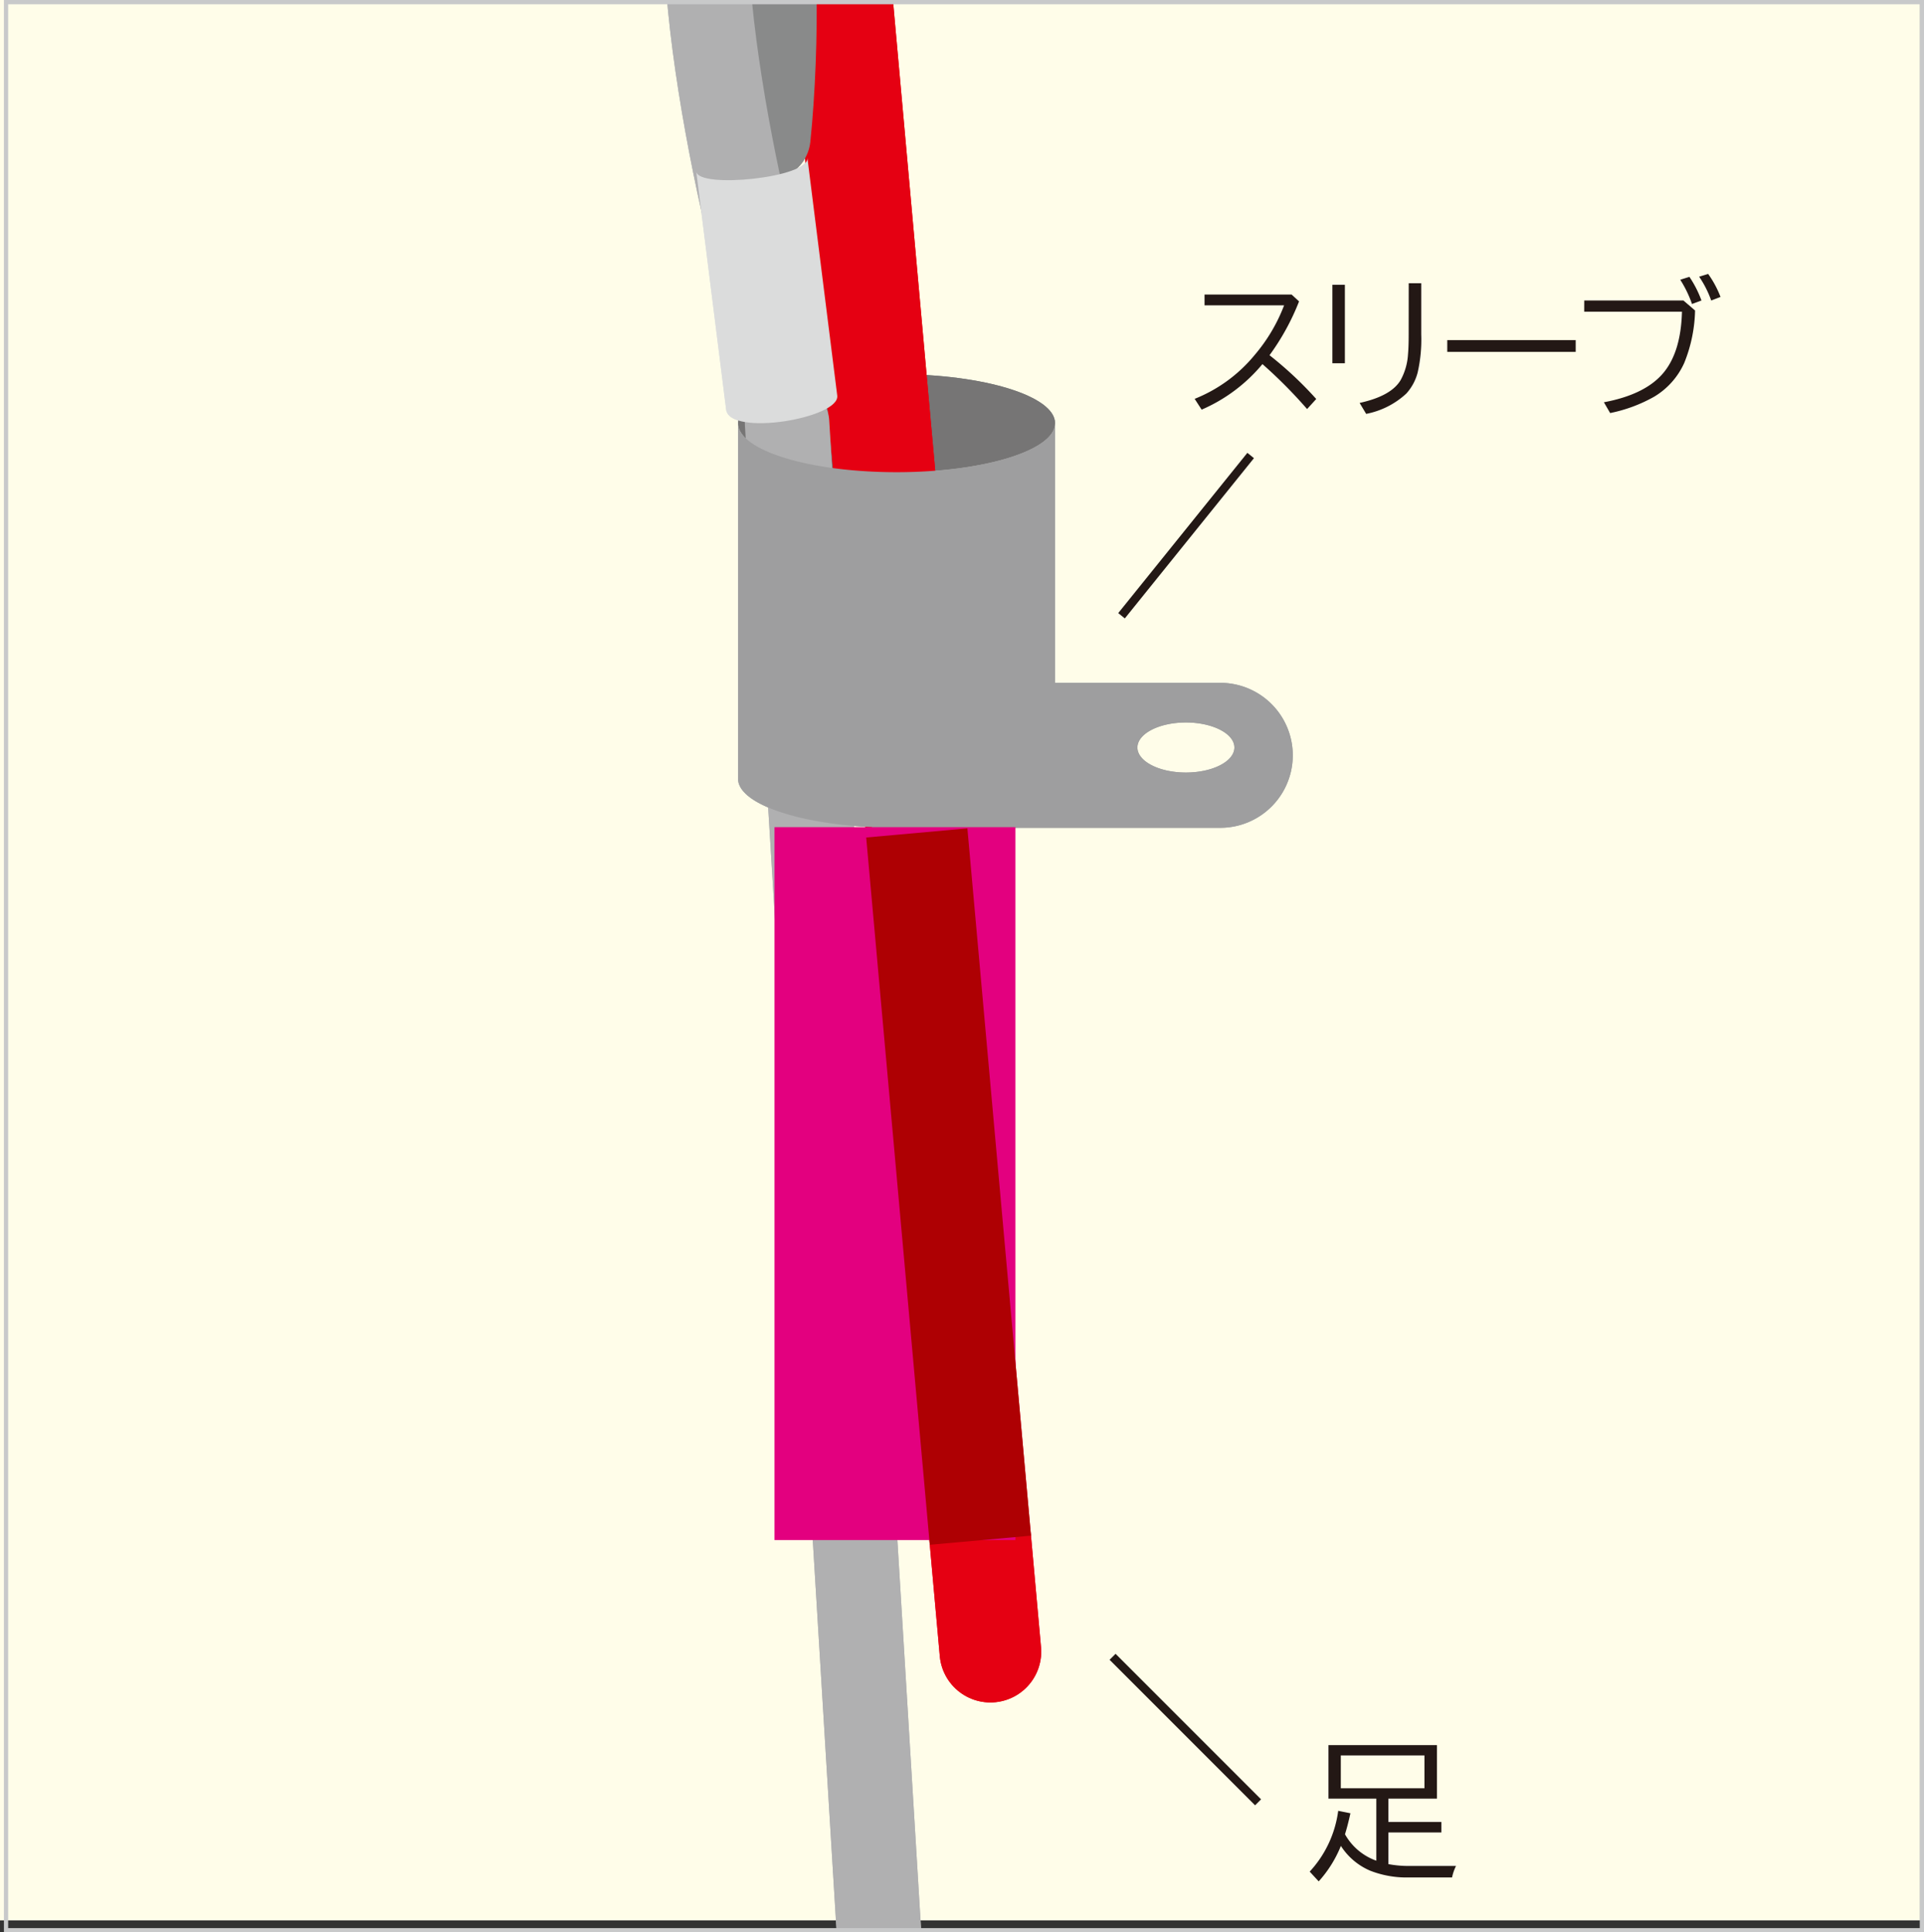 <svg xmlns="http://www.w3.org/2000/svg" xmlns:xlink="http://www.w3.org/1999/xlink" width="220.449" height="221.367" viewBox="0 0 220.449 221.367">
  <rect x="0" y="0" width="220.449" height="221.367" fill="#333333" stroke="none"/>
  <defs>
    <clipPath id="clip-path">
      <rect id="SVGID" width="220" height="221.368" transform="translate(1377.787 607.955)" fill="none"/>
    </clipPath>
  </defs>
  <g id="グループ_287" data-name="グループ 287" transform="translate(-705 -1687)">
    <rect id="長方形_92" data-name="長方形 92" width="220" height="220" transform="translate(705 1687)" fill="#fffde9"/>
    <g id="グループ_278" data-name="グループ 278" transform="translate(-672.338 1079.045)">
      <g id="グループ_273" data-name="グループ 273">
        <g id="グループ_272" data-name="グループ 272" clip-path="url(#clip-path)">
          <ellipse id="楕円形_134" data-name="楕円形 134" cx="18.159" cy="5.615" rx="18.159" ry="5.615" transform="translate(1461.906 650.82)" fill="#767575"/>
          <line id="線_156" data-name="線 156" x2="21.816" y2="242.613" transform="translate(1469.001 554.555)" fill="none" stroke="#231815" stroke-linecap="round" stroke-linejoin="round" stroke-width="6.451"/>
          <line id="線_157" data-name="線 157" x2="10.946" y2="179.787" transform="translate(1467.521 656.434)" fill="none" stroke="#b0b0b1" stroke-linecap="round" stroke-linejoin="round" stroke-width="9.677"/>
          <path id="パス_1470" data-name="パス 1470" d="M1464.3,593.236c2.15,3.942,2.147,20.071,1.072,30.464" fill="none" stroke="#898a8a" stroke-linecap="round" stroke-linejoin="round" stroke-width="9.677"/>
          <ellipse id="楕円形_135" data-name="楕円形 135" cx="17.053" cy="17.172" rx="17.053" ry="17.172" transform="matrix(0.556, -0.831, 0.831, 0.556, 1462.209, 559.21)" fill="none" stroke="#231815" stroke-linecap="round" stroke-linejoin="round" stroke-width="6.451"/>
          <path id="パス_1471" data-name="パス 1471" d="M1503.269,555.39l-19.19,45.969-33.019-.761" fill="none" stroke="#231815" stroke-linecap="round" stroke-linejoin="round" stroke-width="6.451"/>
          <path id="パス_1472" data-name="パス 1472" d="M1466.8,645.563c-3.584-5.735-12.9-51.252-6.093-52.327" fill="none" stroke="#b0b0b1" stroke-linecap="round" stroke-linejoin="round" stroke-width="9.677"/>
          <path id="パス_1473" data-name="パス 1473" d="M1473.268,653.276c.324,2.584-12.334,4.739-12.729,1.6-.579-4.616-3.67-29.236-3.421-27.257s13.017.71,12.728-1.6S1472.8,649.539,1473.268,653.276Z" fill="#dbdcdc"/>
          <path id="パス_1474" data-name="パス 1474" d="M1517.16,686.182h-18.936V656.434c0,3.1-8.13,5.615-18.159,5.615s-18.159-2.513-18.159-5.615v40.739c0,2.8,6.653,5.12,15.339,5.541v.074h39.915a8.3,8.3,0,0,0,0-16.606Zm-3.943,10.274c-3.068,0-5.555-1.283-5.555-2.867s2.487-2.867,5.555-2.867,5.556,1.283,5.556,2.867S1516.285,696.456,1513.217,696.456Z" fill="#9e9e9f"/>
          <ellipse id="楕円形_136" data-name="楕円形 136" cx="18.159" cy="5.615" rx="18.159" ry="5.615" transform="translate(1461.906 650.82)" fill="#767575"/>
          <line id="線_158" data-name="線 158" x2="1.148" y2="12.764" transform="translate(1489.669 784.403)" fill="none" stroke="#e50012" stroke-linecap="round" stroke-linejoin="round" stroke-width="11.642"/>
          <line id="線_159" data-name="線 159" x2="12.914" y2="143.613" transform="translate(1469.001 554.555)" fill="none" stroke="#e50012" stroke-linecap="round" stroke-linejoin="round" stroke-width="11.642"/>
          <line id="線_160" data-name="線 160" x2="21.816" y2="242.613" transform="translate(1469.001 554.555)" fill="none" stroke="#e50012" stroke-linecap="round" stroke-linejoin="round" stroke-width="11.642"/>
          <line id="線_161" data-name="線 161" x2="10.946" y2="179.787" transform="translate(1467.521 656.434)" fill="none" stroke="#b0b0b1" stroke-linecap="round" stroke-linejoin="round" stroke-width="9.677"/>
          <path id="パス_1475" data-name="パス 1475" d="M1464.3,593.236c2.15,3.942,2.147,20.071,1.072,30.464" fill="none" stroke="#898a8a" stroke-linecap="round" stroke-linejoin="round" stroke-width="9.677"/>
          <ellipse id="楕円形_137" data-name="楕円形 137" cx="17.053" cy="17.172" rx="17.053" ry="17.172" transform="matrix(0.556, -0.831, 0.831, 0.556, 1462.209, 559.21)" fill="none" stroke="#231815" stroke-linecap="round" stroke-linejoin="round" stroke-width="6.451"/>
          <path id="パス_1476" data-name="パス 1476" d="M1503.269,555.39l-19.19,45.969-33.019-.761" fill="none" stroke="#231815" stroke-linecap="round" stroke-linejoin="round" stroke-width="6.451"/>
          <path id="パス_1477" data-name="パス 1477" d="M1466.8,645.563c-3.584-5.735-12.9-51.252-6.093-52.327" fill="none" stroke="#b0b0b1" stroke-linecap="round" stroke-linejoin="round" stroke-width="9.677"/>
          <path id="パス_1478" data-name="パス 1478" d="M1473.268,653.276c.324,2.584-12.334,4.739-12.729,1.6-.579-4.616-3.67-29.236-3.421-27.257s13.017.71,12.728-1.6S1472.8,649.539,1473.268,653.276Z" fill="#dbdcdc"/>
          <path id="パス_1479" data-name="パス 1479" d="M1517.16,686.182h-18.936V656.434c0,3.1-8.13,5.615-18.159,5.615s-18.159-2.513-18.159-5.615v40.739c0,2.8,6.653,5.12,15.339,5.541v.074h39.915a8.3,8.3,0,0,0,0-16.606Zm-3.943,10.274c-3.068,0-5.555-1.283-5.555-2.867s2.487-2.867,5.555-2.867,5.556,1.283,5.556,2.867S1516.285,696.456,1513.217,696.456Z" fill="#9e9e9f"/>
          <rect id="長方形_87" data-name="長方形 87" width="220" height="221.368" transform="translate(1377.787 607.955)" fill="none" stroke="#c8c9ca" stroke-miterlimit="10" stroke-width="0.97"/>
          <rect id="長方形_88" data-name="長方形 88" width="27.606" height="81.671" transform="translate(1466.078 702.714)" fill="#e3007f" style="mix-blend-mode: multiply;isolation: isolate"/>
          <line id="線_162" data-name="線 162" x2="7.286" y2="81.026" transform="translate(1482.383 703.378)" fill="none" stroke="#ae0003" stroke-linejoin="round" stroke-width="11.642"/>
        </g>
      </g>
      <g id="グループ_275" data-name="グループ 275">
        <g id="グループ_274" data-name="グループ 274">
          <path id="パス_1480" data-name="パス 1480" d="M1515.353,641.7h9.976l.853.784a27.255,27.255,0,0,1-3.385,6.166,42.053,42.053,0,0,1,5.354,5.014l-1.048,1.152a54.726,54.726,0,0,0-5.116-5.15,18.663,18.663,0,0,1-6.967,5.218l-.8-1.237a17.071,17.071,0,0,0,6.855-5,19.382,19.382,0,0,0,3.394-5.713h-9.115Z" fill="#231815"/>
          <path id="パス_1481" data-name="パス 1481" d="M1530,640.584h1.432v8.987H1530Zm8.748-.18h1.433v5.851a16.989,16.989,0,0,1-.41,4.373,5.733,5.733,0,0,1-1.3,2.414,9.362,9.362,0,0,1-4.6,2.327l-.75-1.254q3.615-.79,4.7-2.617a7.017,7.017,0,0,0,.844-2.958q.078-.852.077-2.27Z" fill="#231815"/>
          <path id="パス_1482" data-name="パス 1482" d="M1543.163,646.918h14.717v1.349h-14.717Z" fill="#231815"/>
          <path id="パス_1483" data-name="パス 1483" d="M1558.859,642.382h11.366l1.331,1.145a16.9,16.9,0,0,1-1.245,6.017,8.621,8.621,0,0,1-3.437,3.855,17.1,17.1,0,0,1-5.047,1.875l-.717-1.235q4.605-.861,6.694-3.223,2.132-2.414,2.251-7.153h-11.2Zm12.347.4a13.232,13.232,0,0,0-1.347-2.78l1.049-.331a12.342,12.342,0,0,1,1.381,2.709Zm2.2-.4a11.89,11.89,0,0,0-1.381-2.728l1.031-.315a11.649,11.649,0,0,1,1.416,2.634Z" fill="#231815"/>
        </g>
      </g>
      <g id="グループ_277" data-name="グループ 277">
        <g id="グループ_276" data-name="グループ 276">
          <path id="パス_1484" data-name="パス 1484" d="M1536.414,821.509a12.474,12.474,0,0,0,2.387.212h5.363a5.468,5.468,0,0,0-.452,1.315h-4.945a11.434,11.434,0,0,1-4.425-.769,7.455,7.455,0,0,1-3.368-2.846,13.662,13.662,0,0,1-2.541,4.066l-1.032-1.118a12.671,12.671,0,0,0,3.266-6.965l1.4.281q-.315,1.426-.622,2.406a6.675,6.675,0,0,0,3.589,3.026v-7.111h-5.482v-6.132h12.432v6.132h-5.568v2.677h6.071v1.2h-6.071Zm-5.449-12.449v3.76h9.584v-3.76Z" fill="#231815"/>
        </g>
      </g>
      <line id="線_163" data-name="線 163" y1="18.358" x2="14.795" transform="translate(1505.841 660.138)" fill="none" stroke="#231815" stroke-miterlimit="10" stroke-width="0.97"/>
      <line id="線_164" data-name="線 164" x2="16.672" y2="16.672" transform="translate(1504.815 797.759)" fill="none" stroke="#231815" stroke-miterlimit="10" stroke-width="0.97"/>
    </g>
  </g>
</svg>
